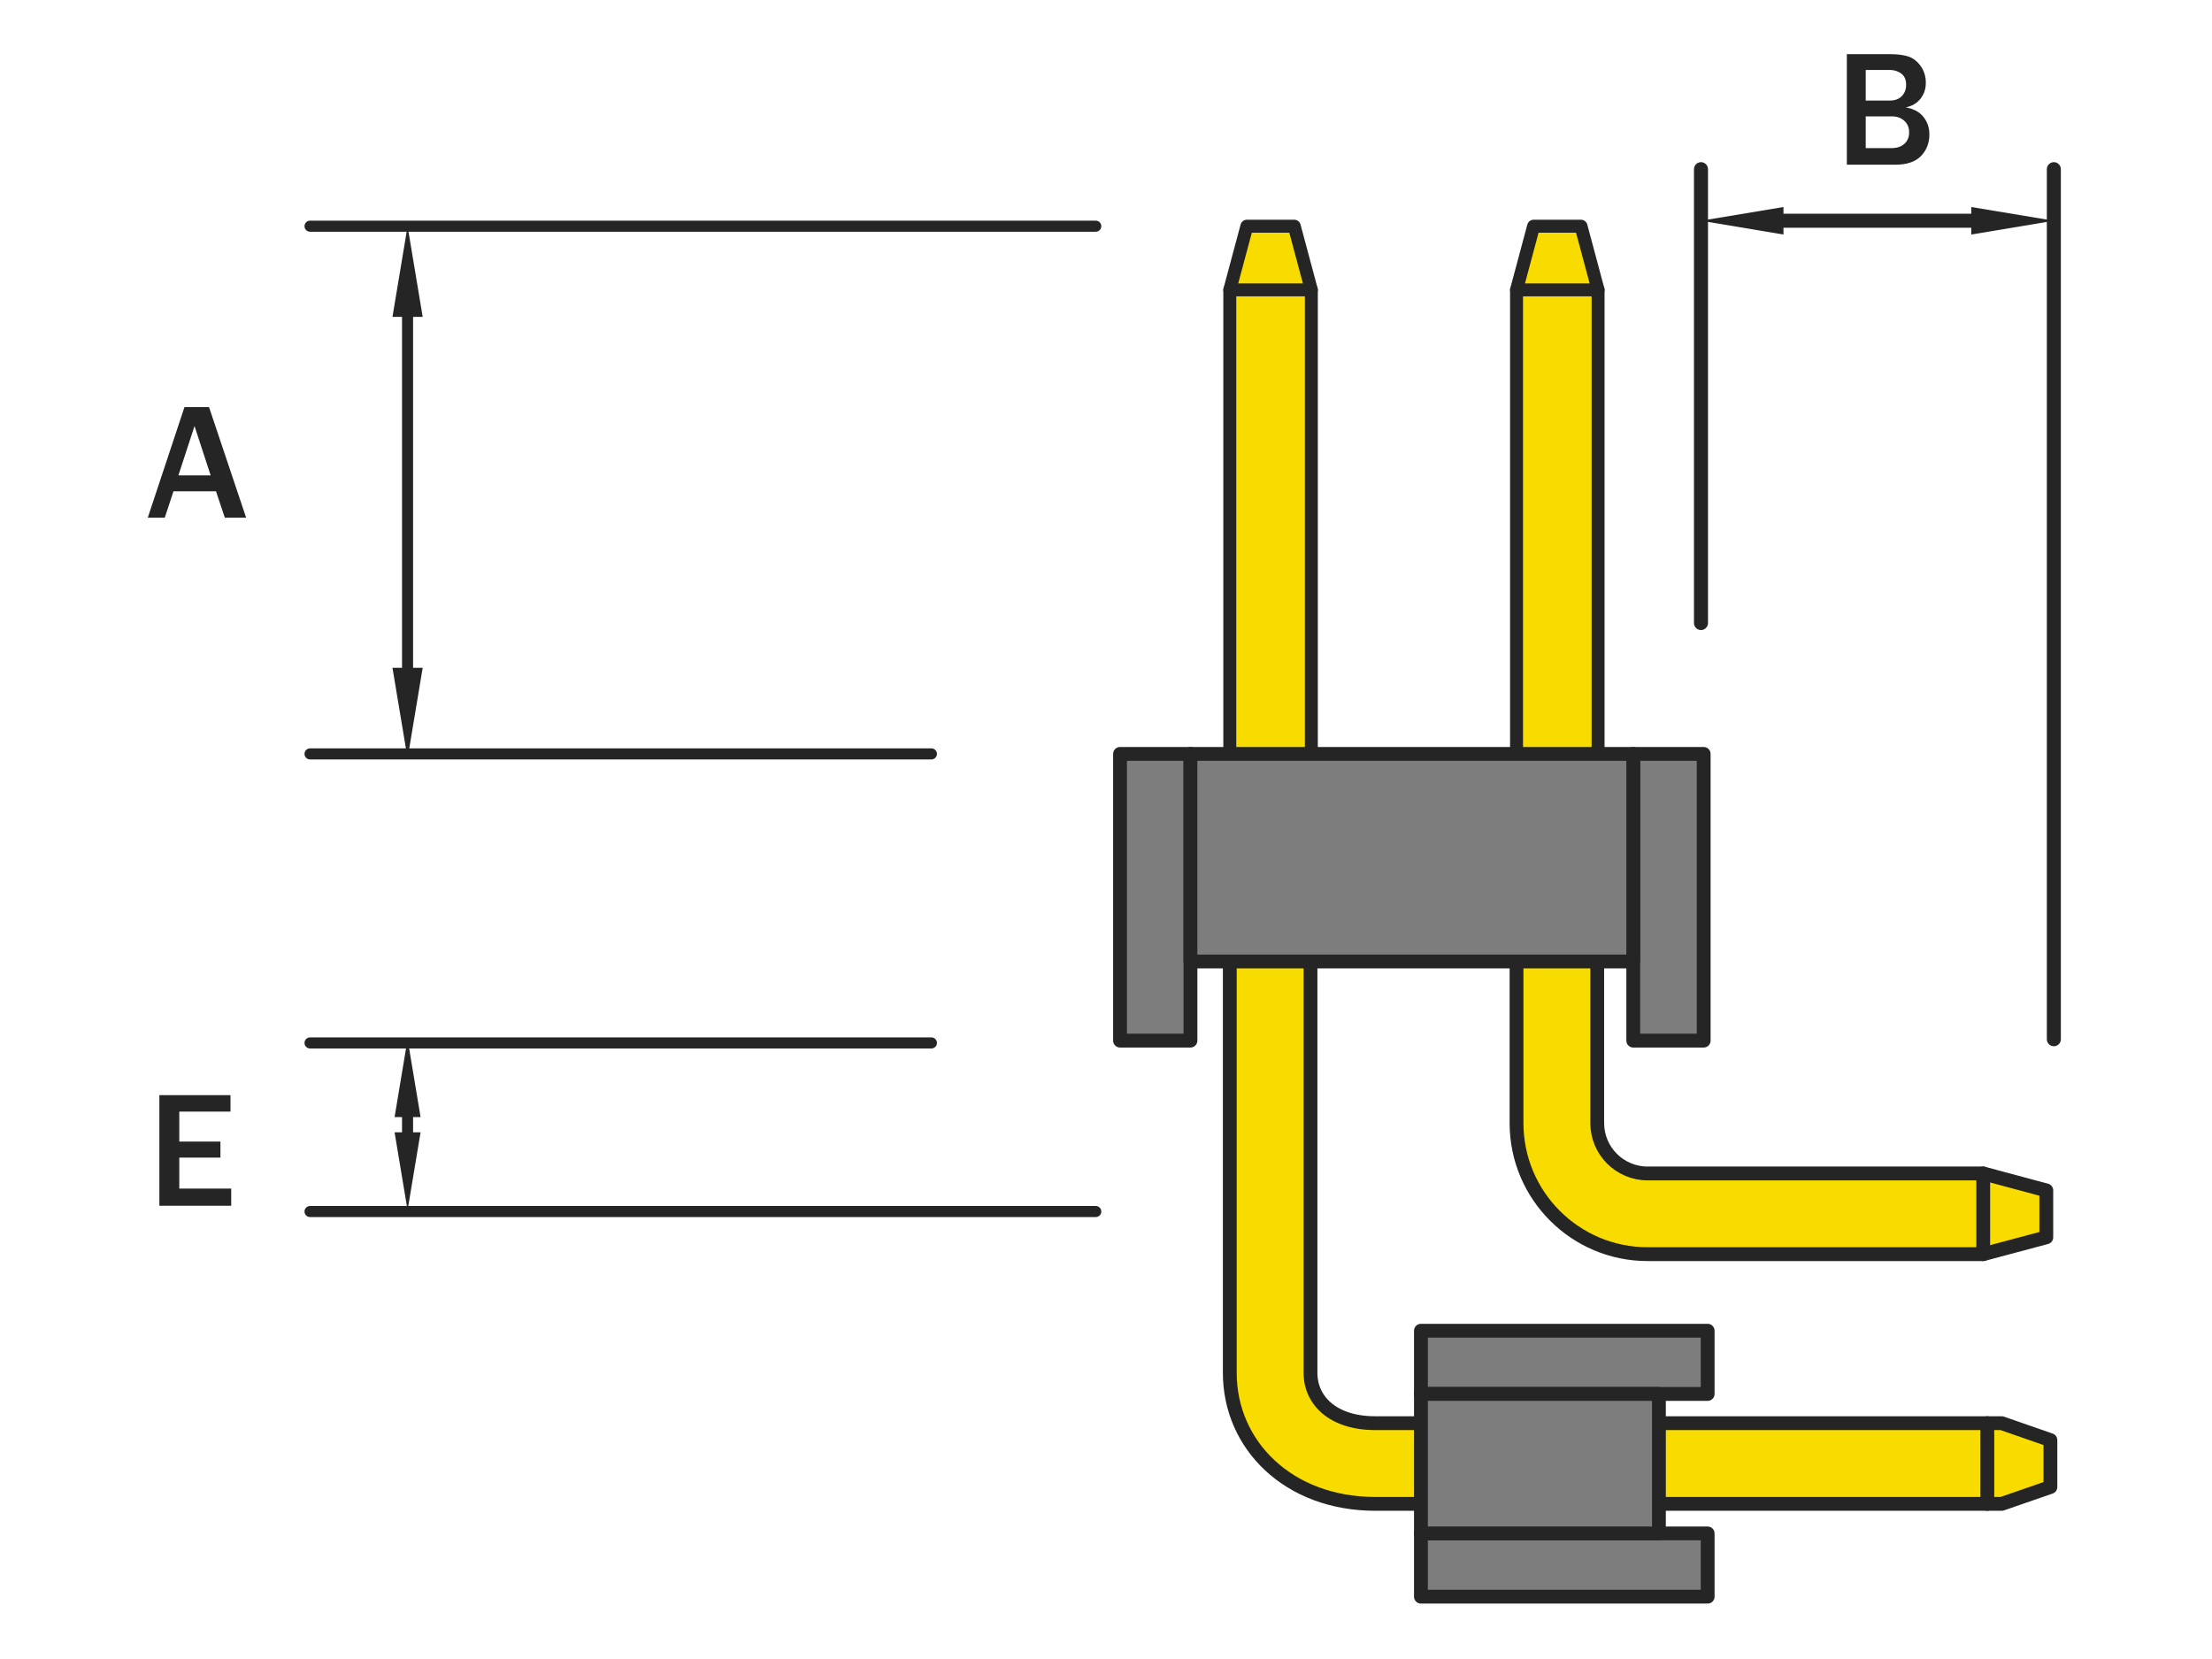 <?xml version="1.0" encoding="utf-8"?>
<!-- Generator: Adobe Illustrator 16.0.0, SVG Export Plug-In . SVG Version: 6.00 Build 0)  -->
<!DOCTYPE svg PUBLIC "-//W3C//DTD SVG 1.1//EN" "http://www.w3.org/Graphics/SVG/1.1/DTD/svg11.dtd">
<svg version="1.1" id="圖層_1" xmlns="http://www.w3.org/2000/svg" xmlns:xlink="http://www.w3.org/1999/xlink" x="0px" y="0px"
	 width="800px" height="600px" viewBox="0 0 800 600" style="enable-background:new 0 0 800 600;" xml:space="preserve">
<g>
	<path style="fill:#252525;" d="M89.014,187.214h-7.705l-3.193-9.521H62.735l-3.135,9.521h-6.152l13.271-39.99h8.877L89.014,187.214
		z M76.182,171.921l-5.83-17.842l-5.83,17.842H76.182z"/>
</g>
<g>
	<path style="fill:#252525;" d="M83.624,436.071H57.637v-39.99H83.36v5.947H64.844v10.84h14.883v5.801H64.844v11.191h18.779V436.071
		z"/>
</g>
<g>
	<path style="fill:#252525;" d="M667.936,59.571v-39.99h15.586c2.637,0,4.823,0.274,6.563,0.82c1.738,0.547,3.241,1.689,4.512,3.428
		c1.27,1.739,1.904,3.779,1.904,6.123c0,2.208-0.645,4.126-1.934,5.757c-1.289,1.631-3.066,2.671-5.332,3.12
		c2.813,0.488,4.94,1.631,6.387,3.428c1.445,1.797,2.168,3.926,2.168,6.387c0,3.086-1.011,5.679-3.032,7.778
		c-2.021,2.1-5.132,3.149-9.331,3.149H667.936z M674.762,36.368h8.789c1.797,0,3.218-0.537,4.263-1.611
		c1.044-1.074,1.567-2.441,1.567-4.102c0-1.835-0.597-3.188-1.787-4.058c-1.191-0.869-2.589-1.304-4.189-1.304h-8.643V36.368z
		 M674.762,53.565h9.316c1.973,0,3.53-0.517,4.673-1.553c1.143-1.035,1.714-2.432,1.714-4.189c0-1.68-0.582-3.057-1.743-4.131
		c-1.162-1.074-2.7-1.611-4.614-1.611h-9.346V53.565z"/>
</g>
<line style="fill:none;stroke:#252525;stroke-width:4;stroke-linecap:round;stroke-linejoin:round;stroke-miterlimit:10;" x1="396.303" y1="81.809" x2="112.126" y2="81.809"/>
<line style="fill:none;stroke:#252525;stroke-width:4;stroke-linecap:round;stroke-linejoin:round;stroke-miterlimit:10;" x1="336.858" y1="272.659" x2="112.126" y2="272.659"/>
<line style="fill:none;stroke:#252525;stroke-width:4;stroke-linecap:round;stroke-linejoin:round;stroke-miterlimit:10;" x1="147.398" y1="114.609" x2="147.398" y2="256.659"/>
<polygon style="fill:#252525;" points="141.94,114.609 152.873,114.609 147.406,81.809 "/>
<polygon style="fill:#252525;" points="141.94,241.509 152.873,241.509 147.406,274.31 "/>
<line style="fill:none;stroke:#252525;stroke-width:4;stroke-linecap:round;stroke-linejoin:round;stroke-miterlimit:10;" x1="147.398" y1="399.309" x2="147.398" y2="415.359"/>
<polygon style="fill:#252525;" points="142.705,404.013 152.107,404.013 147.406,375.805 "/>
<polygon style="fill:#252525;" points="142.705,409.506 152.107,409.506 147.406,437.714 "/>
<polygon style="fill:#252525;" points="141.94,272.659 152.873,272.659 147.406,272.659 "/>
<line style="fill:none;stroke:#252525;stroke-width:4;stroke-linecap:round;stroke-linejoin:round;stroke-miterlimit:10;" x1="336.858" y1="377.192" x2="112.126" y2="377.192"/>
<line style="fill:none;stroke:#252525;stroke-width:4;stroke-linecap:round;stroke-linejoin:round;stroke-miterlimit:10;" x1="396.303" y1="438.163" x2="112.126" y2="438.163"/>
<polygon style="fill:#F8DC00;stroke:#252525;stroke-width:4.683;stroke-linecap:round;stroke-linejoin:round;stroke-miterlimit:10;" points="
	444.772,281.625 474.267,281.625 474.267,104.843 468.093,81.809 450.946,81.809 444.772,104.843 "/>
<line style="fill:none;stroke:#252525;stroke-width:4.683;stroke-linecap:round;stroke-linejoin:round;stroke-miterlimit:10;" x1="444.772" y1="104.843" x2="474.267" y2="104.843"/>
<polygon style="fill:#F8DC00;stroke:#252525;stroke-width:4.683;stroke-linecap:round;stroke-linejoin:round;stroke-miterlimit:10;" points="
	548.475,281.625 577.969,281.625 577.969,104.843 571.795,81.809 554.648,81.809 548.475,104.843 "/>
<line style="fill:none;stroke:#252525;stroke-width:4.683;stroke-linecap:round;stroke-linejoin:round;stroke-miterlimit:10;" x1="548.475" y1="104.843" x2="577.969" y2="104.843"/>
<path style="fill:#F8DC00;stroke:#252525;stroke-width:5;stroke-linecap:round;stroke-linejoin:round;stroke-miterlimit:10;" d="
	M723.943,543.896H497.392c-31.383,0-52.621-21.223-52.621-47.409V335.813h29.186v160.673c0,10.07,8.168,18.224,23.436,18.224
	h226.552l17.611,6.126V537.8L723.943,543.896z"/>
<line style="fill:none;stroke:#252525;stroke-width:5;stroke-linecap:round;stroke-linejoin:round;stroke-miterlimit:10;" x1="718.744" y1="514.71" x2="718.744" y2="543.896"/>
<path style="fill:#F8DC00;stroke:#252525;stroke-width:5;stroke-linecap:round;stroke-linejoin:round;stroke-miterlimit:10;" d="
	M717.26,453.582H595.895c-26.184,0-47.422-21.223-47.422-47.409v-70.359h29.186v70.359c0,10.07,8.168,18.224,18.236,18.224H717.26
	l22.813,6.126v16.964L717.26,453.582z"/>
<line style="fill:none;stroke:#252525;stroke-width:5;stroke-linecap:round;stroke-linejoin:round;stroke-miterlimit:10;" x1="717.26" y1="424.396" x2="717.26" y2="453.582"/>
<rect x="590.691" y="272.659" style="fill:#7D7D7D;stroke:#252525;stroke-width:5;stroke-linecap:round;stroke-linejoin:round;stroke-miterlimit:10;" width="25.467" height="103.696"/>
<rect x="405.077" y="272.659" style="fill:#7D7D7D;stroke:#252525;stroke-width:5;stroke-linecap:round;stroke-linejoin:round;stroke-miterlimit:10;" width="25.467" height="103.696"/>
<rect x="430.544" y="272.659" style="fill:#7D7D7D;stroke:#252525;stroke-width:5;stroke-linecap:round;stroke-linejoin:round;stroke-miterlimit:10;" width="160.147" height="75.071"/>
<rect x="513.9" y="481.274" style="fill:#7D7D7D;stroke:#252525;stroke-width:5;stroke-linecap:round;stroke-linejoin:round;stroke-miterlimit:10;" width="103.695" height="22.868"/>
<rect x="513.9" y="554.587" style="fill:#7D7D7D;stroke:#252525;stroke-width:5;stroke-linecap:round;stroke-linejoin:round;stroke-miterlimit:10;" width="103.695" height="22.868"/>
<rect x="513.9" y="504.143" style="fill:#7D7D7D;stroke:#252525;stroke-width:5;stroke-linecap:round;stroke-linejoin:round;stroke-miterlimit:10;" width="86.07" height="50.444"/>
<line style="fill:none;stroke:#252525;stroke-width:5.072;stroke-linecap:round;stroke-linejoin:round;stroke-miterlimit:10;" x1="615.184" y1="225.321" x2="615.184" y2="61.186"/>
<line style="fill:none;stroke:#252525;stroke-width:5.072;stroke-linecap:round;stroke-linejoin:round;stroke-miterlimit:10;" x1="742.801" y1="375.853" x2="742.801" y2="61.186"/>
<line style="fill:none;stroke:#252525;stroke-width:5.072;stroke-linecap:round;stroke-linejoin:round;stroke-miterlimit:10;" x1="641.615" y1="79.836" x2="712.934" y2="79.836"/>
<polygon style="fill:#252525;" points="645.016,74.869 645.016,84.819 615.184,79.836 "/>
<polygon style="fill:#252525;" points="712.934,74.869 712.934,84.819 742.801,79.836 "/>
</svg>

